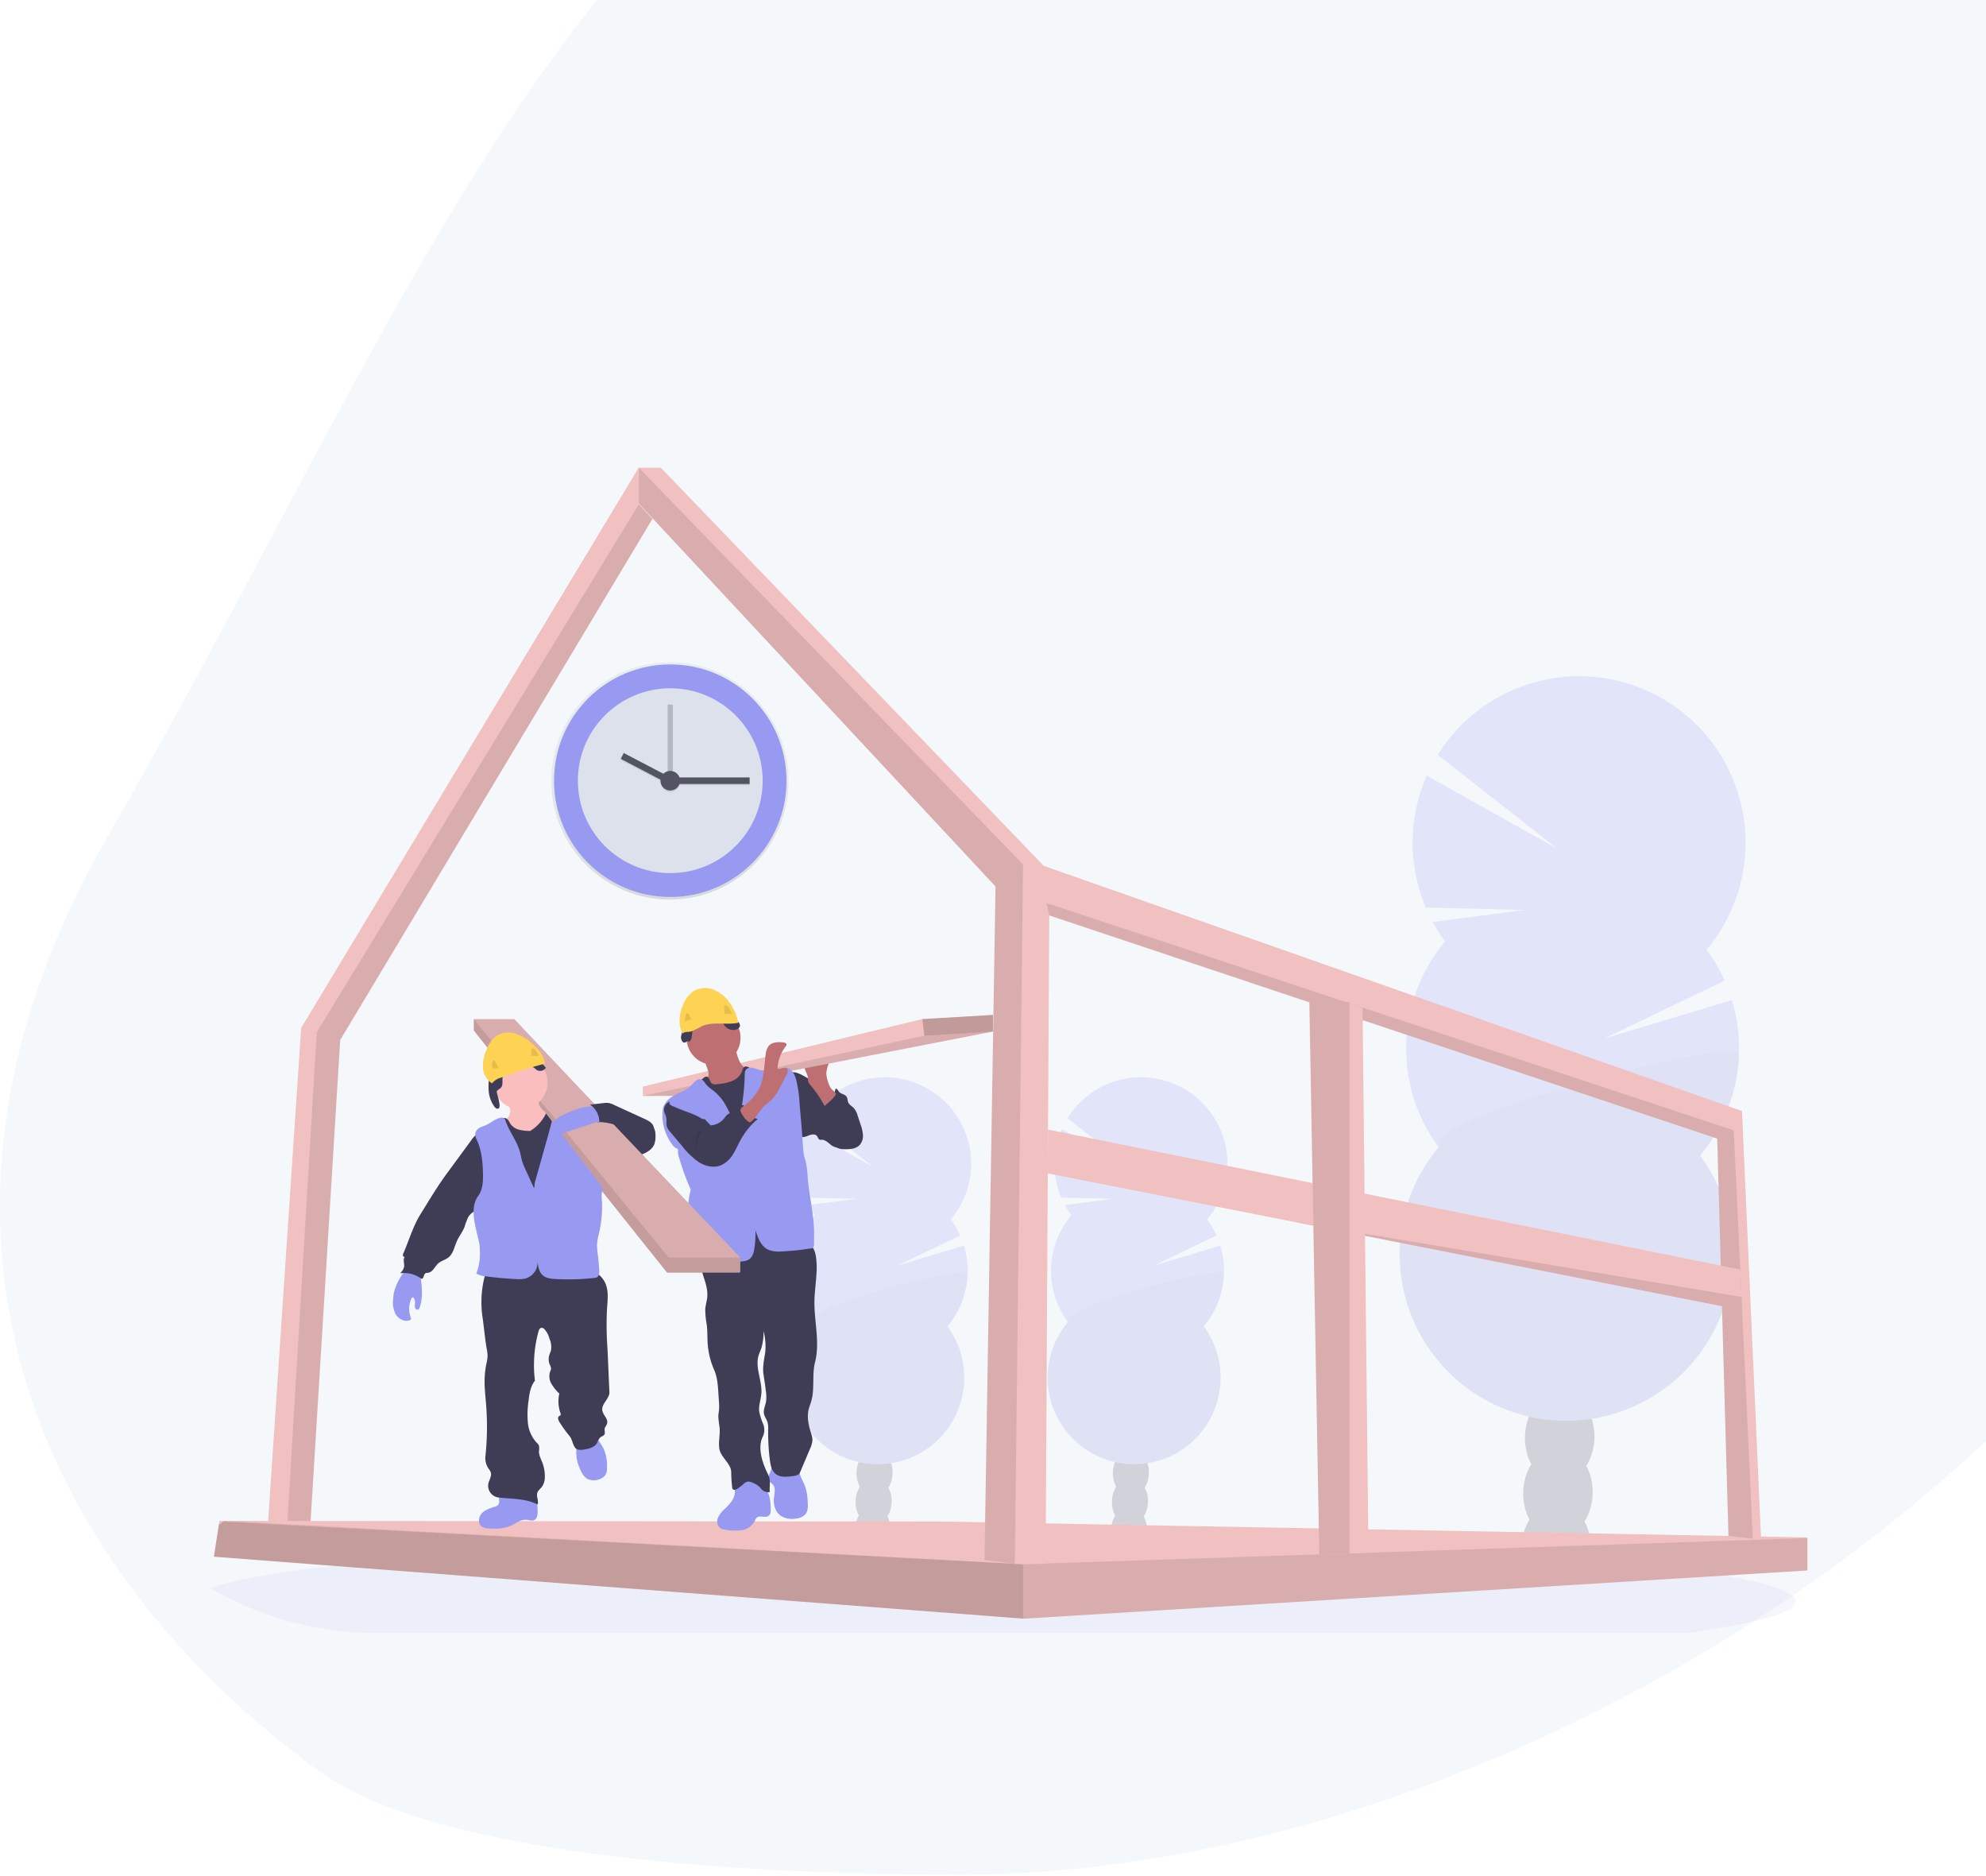 <svg xmlns="http://www.w3.org/2000/svg" xmlns:xlink="http://www.w3.org/1999/xlink" width="753" height="711" viewBox="0 0 753 711">
  <defs>
    <clipPath id="clip-path">
      <rect id="mask" width="753" height="711" transform="translate(623 129.293)" fill="#fff" stroke="#707070" stroke-width="1"/>
    </clipPath>
    <linearGradient id="linear-gradient" x1="0.5" y1="1" x2="0.5" gradientUnits="objectBoundingBox">
      <stop offset="0" stop-color="gray" stop-opacity="0.251"/>
      <stop offset="0.54" stop-color="gray" stop-opacity="0.122"/>
      <stop offset="1" stop-color="gray" stop-opacity="0.102"/>
    </linearGradient>
  </defs>
  <g id="building_and_construction_illustration" data-name="building and construction illustration" transform="translate(-623 -129.293)" clip-path="url(#clip-path)">
    <g id="time_tracking" data-name="time tracking" transform="translate(44)">
      <path id="Oval" d="M367.9,839.934c243.026,0,535.1-214.2,535.1-460.24S728.364,0,485.338,0,174.235,222.5,45.3,445.5c-88.843,153.654-21.615,281.9,79.975,355.369C171.119,834.019,292.338,839.934,367.9,839.934Z" transform="translate(575)" fill="rgba(188,208,229,0.15)"/>
      <g id="undraw_under_construction_46pa" transform="translate(578.976 285.107)">
        <path id="Path_37133" data-name="Path 37133" d="M764.114,385.253a154.311,154.311,0,0,1-4.52,37.235q-1.522,6.157-3.536,12.058a142.392,142.392,0,0,1-5.7,14.27q-1.63,3.529-3.446,6.918a93.064,93.064,0,0,1-7.781,37.4,96.407,96.407,0,0,1-46.787,48.207,98.414,98.414,0,0,1-41.768,9.59H154.033A125.107,125.107,0,0,1,91.109,534.1l-.294-.166q-4.085-2.391-7.966-5.064A124.931,124.931,0,0,1,66.5,515.4a121.655,121.655,0,0,1-17.972-22.268A118.828,118.828,0,0,1,30.25,429.687,149.612,149.612,0,0,1,11.07,355.6c0-34.524,11.227-66.019,29.672-89.86a126.336,126.336,0,0,1,12.6-14.021,117.268,117.268,0,0,1,14.411-11.8,112.131,112.131,0,0,1,12.787-7.672c1.848-.94,3.7-1.828,5.588-2.653,1.656-.735,3.331-1.419,5.025-2.065q3.05-1.157,6.176-2.129t6.17-1.7q4.475-1.093,9.1-1.777c2.557-.377,5.115-.639,7.672-.838,2.033-.153,4.085-.237,6.15-.262h1.119c2.276,0,4.539.09,6.783.243.237-.473.492-.953.729-1.419.9-1.707,1.822-3.408,2.756-5.07a.161.161,0,0,1,0-.045c.16-.294.32-.582.486-.863.754-1.362,1.541-2.711,2.346-4.047.371-.639.735-1.24,1.112-1.841a4.895,4.895,0,0,1,.262-.435q.575-.959,1.17-1.918,2.96-4.731,6.157-9.3l.543-.78c.332-.473.639-.933,1.01-1.407.882-1.234,1.79-2.474,2.7-3.689.639-.87,1.279-1.733,1.969-2.557q2.493-3.2,5.115-6.393t5.447-6.31c.256-.288.511-.569.78-.85l2.73-2.979h0c.134-.141.249-.269.377-.4h0c.326-.352.639-.7.991-1.042,1.464-1.554,2.967-3.075,4.475-4.59A243.708,243.708,0,0,1,199.977,143.8c.339-.269.684-.524,1.023-.78,1.624-1.221,3.273-2.43,4.923-3.619a259.121,259.121,0,0,1,28.393-17.71c.678-.39,1.368-.754,2.065-1.112a271.083,271.083,0,0,1,27.166-12.506c5.057-2,10.229-3.881,15.434-5.6,3.465-1.138,6.943-2.219,10.466-3.235q8.26-2.378,16.636-4.264A296.238,296.238,0,0,1,356.1,88.163q7.672-.39,15.517-.4a297.3,297.3,0,0,1,74.8,9.462,2.7,2.7,0,0,0,2.321,1.208h2.148c.933.256,1.86.511,2.794.78q7.819,2.25,15.415,4.917l1.279.46a275.2,275.2,0,0,1,36.385,15.984,262.566,262.566,0,0,1,30.465,18.822q2.244,1.611,4.424,3.248,2.647-1.694,5.383-3.248a105.889,105.889,0,0,1,22.3-9.507,101.72,101.72,0,0,1,50.022-1.956c21.258,4.507,40.5,15.7,56.045,31.609a130.776,130.776,0,0,1,16.808,21.341c.352.55.7,1.106,1.042,1.669a140.65,140.65,0,0,1,10.7,21.335c.109.275.217.531.313.8a147.727,147.727,0,0,1,6.585,21.322c.077.371.166.735.243,1.106a153.508,153.508,0,0,1,3.146,21.335,4.132,4.132,0,0,0,.051.786q.4,5.569.409,11.252c0,3.388-.115,6.751-.326,10.089,0,.364-.051.742-.083,1.119-.058.965-.141,1.918-.224,2.89a121.342,121.342,0,0,1,13.669,12.9q2.794,3.05,5.409,6.329a134.658,134.658,0,0,1,13.938,21.335A149.723,149.723,0,0,1,764.114,385.253Z" transform="translate(-11.09 -87.76)" fill="#9899f0" opacity="0"/>
        <path id="Path_37134" data-name="Path 37134" d="M736.853,780.112c0,4.367-15.044,8.459-41.3,11.975H199.018a125.11,125.11,0,0,1-62.924-16.821l-.294-.166c7.544-2.749,21.162-5.313,39.7-7.627h0l.831-.1c8.311-1.017,17.6-1.982,27.754-2.9a6.321,6.321,0,0,0,.774-.07h0q12.084-1.074,25.708-2.014c.288,0,.569-.051.857-.064q5.255-.377,10.728-.716h0l1.407-.089c26.565-1.65,56.761-2.967,89.508-3.836h.038q6.879-.192,13.906-.339,7.813-.185,15.817-.326c4.073-.089,8.2-.153,12.333-.217h.1c18.662-.281,37.945-.422,57.662-.422,48.756,0,94.84.889,135.675,2.487h.115c6.278.243,12.442.511,18.451.786l5.115.243q10.172.486,19.82,1.042h0C687.726,765.241,736.853,772.229,736.853,780.112Z" transform="translate(-56.075 -328.902)" fill="#9899f0" opacity="0.1"/>
        <g id="Group_16153" data-name="Group 16153" transform="translate(397.249 252.532)" opacity="0.2">
          <path id="Path_37135" data-name="Path 37135" d="M683.663,746.624a12.131,12.131,0,0,1-.237,2.052q-6.675-1.061-13.426-1.918v-.55a10.792,10.792,0,0,1,1.6-5.422,5.948,5.948,0,0,1,10.824.332,10.786,10.786,0,0,1,1.24,5.5Z" transform="translate(-645.987 -574.613)" fill="#3f3d56"/>
          <ellipse id="Ellipse_616" data-name="Ellipse 616" cx="8.957" cy="6.841" rx="8.957" ry="6.841" transform="translate(24.087 169.609) rotate(-88.19)" fill="#3f3d56"/>
          <ellipse id="Ellipse_617" data-name="Ellipse 617" cx="8.957" cy="6.841" rx="8.957" ry="6.841" transform="translate(24.436 158.663) rotate(-88.19)" fill="#3f3d56"/>
          <ellipse id="Ellipse_618" data-name="Ellipse 618" cx="8.957" cy="6.841" rx="8.957" ry="6.841" transform="translate(24.778 147.717) rotate(-88.19)" fill="#3f3d56"/>
          <ellipse id="Ellipse_619" data-name="Ellipse 619" cx="8.957" cy="6.841" rx="8.957" ry="6.841" transform="translate(25.121 136.771) rotate(-88.19)" fill="#3f3d56"/>
          <path id="Path_37136" data-name="Path 37136" d="M641.41,535.047a31.763,31.763,0,0,1-2.43-3.836l18.068-2.385L637.6,528.36a32.85,32.85,0,0,1,.2-25.983l25.65,14.353-23.5-18.439a32.785,32.785,0,1,1,52.963,38.361,32.481,32.481,0,0,1,3.548,6.093l-23.713,11.38,25.145-7.563a32.824,32.824,0,0,1-6.278,30.631,32.786,32.786,0,1,1-51.505-1.624,32.786,32.786,0,0,1,1.279-40.521Z" transform="translate(-632.44 -482.747)" fill="#9899f0"/>
          <path id="Path_37137" data-name="Path 37137" d="M699.29,598.83a32.6,32.6,0,0,1-7.672,20.037,32.785,32.785,0,1,1-51.505-1.624C635.912,611.534,699.4,595.154,699.29,598.83Z" transform="translate(-632.44 -524.421)" opacity="0.1"/>
        </g>
        <g id="Group_16154" data-name="Group 16154" transform="translate(300.069 252.532)" opacity="0.2">
          <path id="Path_37138" data-name="Path 37138" d="M531.663,746.624a12.138,12.138,0,0,1-.237,2.052q-6.675-1.061-13.426-1.918v-.55a10.793,10.793,0,0,1,1.6-5.422,5.948,5.948,0,0,1,10.824.332,10.785,10.785,0,0,1,1.24,5.5Z" transform="translate(-493.987 -574.613)" fill="#3f3d56"/>
          <ellipse id="Ellipse_620" data-name="Ellipse 620" cx="8.957" cy="6.841" rx="8.957" ry="6.841" transform="translate(24.08 169.611) rotate(-88.19)" fill="#3f3d56"/>
          <ellipse id="Ellipse_621" data-name="Ellipse 621" cx="8.957" cy="6.841" rx="8.957" ry="6.841" transform="translate(24.428 158.665) rotate(-88.19)" fill="#3f3d56"/>
          <ellipse id="Ellipse_622" data-name="Ellipse 622" cx="8.957" cy="6.841" rx="8.957" ry="6.841" transform="translate(24.771 147.719) rotate(-88.19)" fill="#3f3d56"/>
          <ellipse id="Ellipse_623" data-name="Ellipse 623" cx="8.957" cy="6.841" rx="8.957" ry="6.841" transform="translate(25.113 136.774) rotate(-88.19)" fill="#3f3d56"/>
          <path id="Path_37139" data-name="Path 37139" d="M489.41,535.047a31.755,31.755,0,0,1-2.43-3.836l18.068-2.385L485.6,528.36a32.85,32.85,0,0,1,.2-25.983l25.65,14.353-23.5-18.439a32.786,32.786,0,1,1,52.963,38.361,32.478,32.478,0,0,1,3.548,6.093l-23.713,11.38,25.145-7.563a32.824,32.824,0,0,1-6.278,30.631,32.786,32.786,0,1,1-51.505-1.624,32.785,32.785,0,0,1,1.279-40.521Z" transform="translate(-480.44 -482.747)" fill="#9899f0"/>
          <path id="Path_37140" data-name="Path 37140" d="M547.29,598.83a32.607,32.607,0,0,1-7.672,20.037,32.786,32.786,0,1,1-51.505-1.624C483.912,611.534,547.4,595.154,547.29,598.83Z" transform="translate(-480.44 -524.421)" opacity="0.1"/>
        </g>
        <g id="Group_16155" data-name="Group 16155" transform="translate(530.709 100.508)" opacity="0.2">
          <path id="Path_37141" data-name="Path 37141" d="M939.7,752.759a23.83,23.83,0,0,1-.467,3.887q-12.851-2.052-25.887-3.67v-1.055a20.778,20.778,0,0,1,3.082-10.44c2.557-4.009,6.393-6.521,10.632-6.393s7.928,2.883,10.229,7.033a20.8,20.8,0,0,1,2.41,10.639Z" transform="translate(-867.213 -421.729)" fill="#3f3d56"/>
          <ellipse id="Ellipse_624" data-name="Ellipse 624" cx="17.249" cy="13.177" rx="17.249" ry="13.177" transform="translate(46.304 326.391) rotate(-88.19)" fill="#3f3d56"/>
          <ellipse id="Ellipse_625" data-name="Ellipse 625" cx="17.249" cy="13.177" rx="17.249" ry="13.177" transform="translate(46.968 305.318) rotate(-88.19)" fill="#3f3d56"/>
          <ellipse id="Ellipse_626" data-name="Ellipse 626" cx="17.249" cy="13.177" rx="17.249" ry="13.177" transform="translate(47.639 284.245) rotate(-88.19)" fill="#3f3d56"/>
          <ellipse id="Ellipse_627" data-name="Ellipse 627" cx="17.249" cy="13.177" rx="17.249" ry="13.177" transform="translate(47.566 262.261) rotate(-88.282)" fill="#3f3d56"/>
          <path id="Path_37142" data-name="Path 37142" d="M858.406,345.537a63.481,63.481,0,0,1-4.674-7.372l34.78-4.59-37.434-.9a63.231,63.231,0,0,1,.371-50.022l49.389,27.626-45.227-35.5a63.116,63.116,0,1,1,101.956,73.883A63.119,63.119,0,0,1,964.4,360.4l-45.655,21.923,48.4-14.577a63.135,63.135,0,0,1-12.039,58.915,63.116,63.116,0,1,1-99.162-3.126,63.135,63.135,0,0,1,2.455-78Z" transform="translate(-841.186 -244.965)" fill="#9899f0"/>
          <path id="Path_37143" data-name="Path 37143" d="M969.858,468.252a62.872,62.872,0,0,1-14.7,38.578,63.116,63.116,0,1,1-99.162-3.126C847.846,492.7,970.082,461.175,969.858,468.252Z" transform="translate(-841.2 -325.126)" opacity="0.1"/>
        </g>
        <path id="Path_37144" data-name="Path 37144" d="M157.82,444.7l6.707-.019h9.456l11.956-194.22,118.4-197.576-5.147-5.524V33.37L171.144,245.881Z" transform="translate(-56.926 -12.035)" fill="#f1c0c0"/>
        <path id="Path_37145" data-name="Path 37145" d="M169.43,452.57h8.74l11.956-194.22,118.4-197.576-5.147-5.524L181.251,255.39Z" transform="translate(-61.113 -19.926)" opacity="0.1"/>
        <path id="Path_37146" data-name="Path 37146" d="M126.91,671.6,433.7,695.076l.262.019,296.9-18.26.224-.013V664.286l-327.152-6L131,658.02H129l-.217,1.407Z" transform="translate(-45.778 -237.32)" fill="#f1c0c0"/>
        <path id="Path_37147" data-name="Path 37147" d="M126.91,671.6,433.7,695.076l.262.019,296.9-18.26.224-.243V664.548h-.262L433.7,674.47,131,658.02h-.045l-.537.352-1.63,1.055Z" transform="translate(-45.778 -237.32)" opacity="0.1"/>
        <path id="Path_37148" data-name="Path 37148" d="M126.91,671.8,433.7,695.275V674.669l-303.285-16.1-1.63,1.055Z" transform="translate(-45.778 -237.518)" opacity="0.1"/>
        <path id="Path_37149" data-name="Path 37149" d="M378.88,47.18,514.133,192.349,509.952,447.7l11.489,1.387.192.026h11.489l1.375-245.8,253.263,84.6,4.271,150.629,9.245,1.036,3.133.352-7.25-162.464L532.405,184.517,387.236,33.6H378.88Z" transform="translate(-136.653 -12.118)" fill="#f1c0c0"/>
        <path id="Path_37150" data-name="Path 37150" d="M620.65,291.7l1.042,4.7L874.955,381l4.271,150.629,9.245,1.036-7.25-154.8Z" transform="translate(-223.849 -105.204)" opacity="0.1"/>
        <path id="Path_37151" data-name="Path 37151" d="M378.88,47.18,514.133,192.349,509.952,447.7l11.489,1.387,3.133-265.1L378.88,33.6Z" transform="translate(-136.653 -12.118)" opacity="0.1"/>
        <path id="Path_37152" data-name="Path 37152" d="M621.42,442.635l92.89,18.292.032.006,162.693,32.05L884.484,490l-.026-.524-.486-10.389L621.516,426.05Z" transform="translate(-224.127 -153.658)" fill="#f1c0c0"/>
        <path id="Path_37153" data-name="Path 37153" d="M766.76,480.61l162.694,32.05,7.448-2.986-.026-.524Z" transform="translate(-276.545 -173.335)" opacity="0.1"/>
        <path id="Path_37154" data-name="Path 37154" d="M776.49,350.56,779,488.875l1.3,70.961,11.438-.384,7.2-.243L796.7,352.561l-4.961-1.65-1.087-.352Z" transform="translate(-280.054 -126.432)" fill="#f1c0c0"/>
        <path id="Path_37155" data-name="Path 37155" d="M776.65,350.51v.032l2.41,138.316,1.3,70.961,11.438-.384V350.51Z" transform="translate(-280.111 -126.414)" opacity="0.1"/>
        <path id="Path_37156" data-name="Path 37156" d="M496.714,488.6a14.574,14.574,0,0,1,1.918,1.247,12.691,12.691,0,0,1,1.918,2.1c2.743,3.548,5.275,7.672,5.006,12.147a4.942,4.942,0,0,1-1.426,3.516c-1.132.965-2.755,1.01-4.239,1.01a9.024,9.024,0,0,1-4.7-.831c-1.394-.831-2.557-2.449-4.207-2.41a2.155,2.155,0,0,1-.7,0c-.569-.185-.684-.933-1.055-1.407-.639-.85-1.988-.639-2.992-.269s-2.116.927-3.107.5a3.229,3.229,0,0,1-1.349-1.349c-2.372-3.836-2.877-8.446-3.325-12.9-.275-2.711-2.372-11.956,3.414-9.852,2.557.921,4.949,2.762,7.276,4.111Z" transform="translate(-179.441 -229.151)" fill="#3f3d56"/>
        <path id="Path_37157" data-name="Path 37157" d="M497.746,493.036a2.851,2.851,0,0,0,3.51-.141,5.288,5.288,0,0,0,1.707-3.312c.639-.2.965.639,1.375,1.151.716.87,2.174.857,2.826,1.784.454.639.352,1.528.671,2.25.416.933,1.445,1.419,2.148,2.174a7.4,7.4,0,0,1,1.407,2.807l1.049,3.146a15.551,15.551,0,0,1,.959,4.073,5.274,5.274,0,0,1-1.215,3.894c-1.407,1.515-3.715,1.675-5.754,1.63a7.4,7.4,0,0,1-2.02-.237,5.734,5.734,0,0,1-3.446-4.22,53.265,53.265,0,0,1-.71-5.639,22.1,22.1,0,0,0-1.6-5.358c-.563-1.33-2.11-3.312-2.084-4.725C497.03,492.313,497.363,492.735,497.746,493.036Z" transform="translate(-186.189 -232.67)" fill="#3f3d56"/>
        <path id="Path_37158" data-name="Path 37158" d="M497.08,480.221a10.554,10.554,0,0,1-.518-2.807,12.219,12.219,0,0,1,1.758-5.434l-7.308.991a3.236,3.236,0,0,0-2.366,1.036,2.558,2.558,0,0,0,0,2.359,12.057,12.057,0,0,1,.87,2.282,11.4,11.4,0,0,0,.237,2.052,4.346,4.346,0,0,0,.94,1.323,44.328,44.328,0,0,1,5.217,7.749c-.045-.077,4.405-3.523,4.226-4.648-.1-.639-1.387-1.407-1.8-2.02A10.289,10.289,0,0,1,497.08,480.221Z" transform="translate(-183.228 -226.332)" fill="#be6f72"/>
        <path id="Path_37159" data-name="Path 37159" d="M514.034,358.04v6.3L406.2,385.372,400.6,388.76H381.3v-3.548l105.952-25.6Z" transform="translate(-137.526 -129.13)" fill="#f1c0c0"/>
        <path id="Path_37160" data-name="Path 37160" d="M514.034,367.89,406.2,388.924l-5.594,3.389H381.3l106.738-22.844Z" transform="translate(-137.526 -132.682)" opacity="0.1"/>
        <path id="Path_37161" data-name="Path 37161" d="M454.449,723.707a8.356,8.356,0,0,0-10.166-2.161,2.679,2.679,0,0,0-.933.729c-.639.9-.23,2.129-.173,3.235.147,2.7-2,4.891-3.932,6.777a9.3,9.3,0,0,0-2.557,3.465,3.247,3.247,0,0,0,1.132,3.836,4.712,4.712,0,0,0,1.752.486,18.906,18.906,0,0,0,6.2.173,6.719,6.719,0,0,0,4.923-3.427,3.612,3.612,0,0,1,.825-1.362c1.125-.889,2.851.153,4.13-.479,1.055-.524,1.1-1.349,1.112-2.436C456.8,729.538,456.354,726.137,454.449,723.707Z" transform="translate(-164.52 -316.024)" fill="#9899f0"/>
        <path id="Path_37162" data-name="Path 37162" d="M480.772,720.932a21.051,21.051,0,0,1,1,6.54,6.311,6.311,0,0,1-.595,3.727,5.093,5.093,0,0,1-3.331,1.918c-2.666.55-5.754.032-7.474-2.084a7.886,7.886,0,0,1-1.349-5.933c.2-1.72.639-3.734-.595-4.955-.32-.326-.735-.556-1.029-.908a3.046,3.046,0,0,1-.192-2.916,12.665,12.665,0,0,0,1-2.883c.051-.473,8.657.332,9.45.722,1.08.531.914,1.419,1.24,2.494C479.353,718.15,480.222,719.5,480.772,720.932Z" transform="translate(-175.5 -313.363)" fill="#9899f0"/>
        <path id="Path_37163" data-name="Path 37163" d="M467.641,580.465c1.688,1.093,2.34,3.241,2.6,5.236.722,5.466-.543,10.99-.639,16.508-.09,7.73,2.148,15.6.237,23.087-1.144,4.475-.173,9.59-1.247,14.11-.32,1.343-.908,2.608-1.215,3.951-.639,2.909.032,5.952.933,8.8a9.085,9.085,0,0,1,.543,2.385,8.58,8.58,0,0,1-.933,3.606l-3.836,9.072c-.428,1.017-2.116,1.183-3.2,1.317-2.033.243-4.3.416-5.92-.844s-2.008-3.369-2.257-5.339a81.837,81.837,0,0,1-.639-11.4,9.394,9.394,0,0,0-.262-2.96c-.352-1.093-1.125-2.039-1.336-3.2-.269-1.5.492-2.967.774-4.475a13.483,13.483,0,0,0-.064-4.149c-.249-2.046-.537-4.092-.863-6.125-.46-2.845.2-5.652.639-8.5a23.447,23.447,0,0,0-.639-8.069,22.244,22.244,0,0,1-.8,6.393c-.339,1.017-.825,1.988-1.119,3.024-1.311,4.648,1.483,9.526,1.087,14.34-.185,2.251-1.068,4.475-.818,6.694a22.581,22.581,0,0,0,1.445,4.661,6.042,6.042,0,0,1,0,4.763c-2.078,3.926-.524,9.264,1.336,13.292a17.946,17.946,0,0,1,.985,2.212c.55,1.816.089,3.766.237,5.658a3.568,3.568,0,0,1-3-.9c-.281-.294-.511-.639-.786-.946A7.808,7.808,0,0,0,446.217,671a3.511,3.511,0,0,0-1.918-.441,3.837,3.837,0,0,0-1.822,1.132,17.859,17.859,0,0,1-2.008,1.528,2.378,2.378,0,0,1-1.023.454.9.9,0,0,1-.94-.48,1.135,1.135,0,0,1-.07-.332,50.6,50.6,0,0,1-.377-5.818c0-3.344-4-5.645-4.507-8.951-.4-2.666.345-5.383.1-8.069a39.231,39.231,0,0,1-.48-4.117c0-.9.2-1.771.275-2.66a19.9,19.9,0,0,0-.045-2.96l-.2-3.088c-.192-3.05-.4-6.163-1.6-8.951a30.414,30.414,0,0,1-2.493-10.281c-.128-2.238-.045-4.475-.3-6.719a33.087,33.087,0,0,1-.595-6.074c.121-1.573.639-3.094.761-4.667.249-3.024-.9-5.965-1.8-8.861s-1.566-6.106-.384-8.9a2.922,2.922,0,0,1,.818-1.189,3.567,3.567,0,0,1,1.509-.562,117.069,117.069,0,0,1,33.387-2.129,11.088,11.088,0,0,1,5.147,1.6Z" transform="translate(-160.789 -264.745)" fill="#3f3d56"/>
        <circle id="Ellipse_628" data-name="Ellipse 628" cx="10.242" cy="10.242" r="10.242" transform="translate(260.314 227.331)" fill="#be6f72"/>
        <path id="Path_37164" data-name="Path 37164" d="M428.951,473.7a3.657,3.657,0,0,1,0,1.784,4.04,4.04,0,0,1-.671,1.125,28.893,28.893,0,0,1-3.28,3.568,5.939,5.939,0,0,0,3.062,3.024,17.78,17.78,0,0,0,4.226,1.208,4.43,4.43,0,0,0,4.143-.716l5.69-3.408a11.361,11.361,0,0,0,2.366-1.707,5.824,5.824,0,0,0,1.65-4,1.1,1.1,0,0,0-.2-.754,1.342,1.342,0,0,0-.78-.326,6.934,6.934,0,0,1-4.475-3.906,20.69,20.69,0,0,1-1.554-5.927l-6.067,3.2c-.9.479-1.8.959-2.73,1.375-.595.268-1.8.492-2.219,1.036C427.3,470.271,428.74,472.489,428.951,473.7Z" transform="translate(-160.377 -223.331)" fill="#be6f72"/>
        <path id="Path_37165" data-name="Path 37165" d="M423.86,482.9a6.745,6.745,0,0,0-1.963,2.653,6.913,6.913,0,0,0,.358,3.894,116.161,116.161,0,0,1,3.836,16.489c.537,3.836.735,7.73,1,11.61.537,7.915,1.317,20.536,2.359,28.4,3.836.173,7.576-.946,11.38-1.355,7.109-.754,14.43.972,21.392-.639-1.688-6.668-3.376-18.055-5.064-24.717a47.166,47.166,0,0,1-1.547-8.024c-.147-1.95-.057-3.906-.032-5.869.058-3.836-.153-7.672-.364-11.508a73.008,73.008,0,0,0-1.547-13.33,2.481,2.481,0,0,0-.742-1.464,3,3,0,0,0-2.231-.2,9.705,9.705,0,0,1-6.636-1.573c-.844-.575-1.976-1.279-2.762-.639a2.749,2.749,0,0,0-.639,1.362,6.809,6.809,0,0,1-4,3.945,20.031,20.031,0,0,1-5.665,1.164,2.781,2.781,0,0,1-1.758-.2c-.908-.556-.972-2.557-2.116-2.692C426.11,480.092,424.537,482.253,423.86,482.9Z" transform="translate(-159.198 -227.916)" fill="#3f3d56"/>
        <path id="Path_37166" data-name="Path 37166" d="M432.586,498.751c-2.359-2.257-3.395-5.53-5.115-8.311a18.5,18.5,0,0,0-4.418-4.859,13.172,13.172,0,0,1-2.4-2.039c-.607-.748-1.068-1.745-1.988-2.033a2.4,2.4,0,0,0-2.155.595,21.205,21.205,0,0,0-1.6,1.7c-2.711,2.807-7.474,3.2-9.622,6.445a5.281,5.281,0,0,0-1.145,2.4,18.58,18.58,0,0,0,3.414,13.362,4.539,4.539,0,0,0,2.366,1.918,7.4,7.4,0,0,0,.46,3.516,94.036,94.036,0,0,0,4.354,11.86,28.7,28.7,0,0,0-.857,4.6c-.448,3.906-.032,7.87-.454,11.783-.345,3.2-1.279,6.31-1.311,9.513,0,.512.045,1.119.486,1.381a1.47,1.47,0,0,0,.761.16l7.864.237a63.829,63.829,0,0,0,13.669-.575,5.691,5.691,0,0,0,1.72-.543c1.522-.85,2.027-2.768,2.27-4.475a39,39,0,0,0,.377-6.688c.953,3.011,2.084,6.125,4.961,7.429a11.133,11.133,0,0,0,4.929.595,92.829,92.829,0,0,0,10.735-1.106,1.413,1.413,0,0,0,1.566-1.643l.038-3.491c.077-7.09-1.681-13.867-2.366-20.926a45.5,45.5,0,0,0-.742-6.656c-.224-.914-.55-1.809-.748-2.73a19.516,19.516,0,0,1-.32-2.73l-.5-7.033c-.237-3.254-.575-6.393-.825-9.641a46.664,46.664,0,0,0-1.368-9.373c-.556-1.918-1.713-4.092-3.715-4.328a7.657,7.657,0,0,0-3.12.671,12.608,12.608,0,0,1-7.672-.032,10.81,10.81,0,0,0-2.391-.639,2.346,2.346,0,0,0-2.187.908,3.28,3.28,0,0,0-.339,1.611A85.274,85.274,0,0,1,432.586,498.751Z" transform="translate(-152.797 -228.155)" fill="#9899f0"/>
        <path id="Path_37167" data-name="Path 37167" d="M422.62,506c-2.947-3.107-5.971-6.272-9.769-8.247A7.8,7.8,0,0,0,408,496.677a3.633,3.633,0,0,0-3.12,3.414c.051,1.042.684,1.963.882,2.986.23,1.151-.1,2.378.256,3.491a5.907,5.907,0,0,0,1.279,1.963l4.527,5.364a29.138,29.138,0,0,0,6.3,6.055c2.468,1.547,5.665,2.27,8.375,1.17a10.294,10.294,0,0,0,4.59-4.213c1.125-1.79,1.918-3.746,2.973-5.594a27.778,27.778,0,0,1,6.393-7.755c-1.33-.345-3-.831-3.836-1.918a6.335,6.335,0,0,1-.607-1.1l-1.036-2.238a2.557,2.557,0,0,0-1.918.722,16.089,16.089,0,0,1-1.426,1.451c-.9.678-2.123.863-2.941,1.637a7.794,7.794,0,0,0-.857,1.074A7.173,7.173,0,0,1,422.62,506Z" transform="translate(-153.119 -235.211)" fill="#3f3d56"/>
        <path id="Path_37168" data-name="Path 37168" d="M457.061,480.137c2.219-4.047,2.116-8.9,2.749-13.471a6.151,6.151,0,0,1,1.221-3.344c1.279-1.445,3.536-1.464,5.466-1.279.569.064,1.279.332,1.247.9a1.151,1.151,0,0,1-.288.543,15.21,15.21,0,0,0-3.158,8.388c1,.7,2.557-.735,3.523,0,.639.537.345,1.6-.038,2.366q-1.336,2.666-2.756,5.294a17,17,0,0,1-2.922,4.213c-.812.78-1.765,1.394-2.589,2.161-1.918,1.8-3.075,4.335-5.057,6.086a1.036,1.036,0,0,1-.639.326,1.074,1.074,0,0,1-.671-.3,9.693,9.693,0,0,1-2.417-2.922c-.754-1.394-.639-1.8.55-2.788A21.131,21.131,0,0,0,457.061,480.137Z" transform="translate(-169.486 -222.719)" fill="#be6f72"/>
        <path id="Path_37169" data-name="Path 37169" d="M420.066,502.177c.384.237.857.505,1.279.307a1.33,1.33,0,0,0,.428-.416,15.048,15.048,0,0,0,1.816-3.158,1.216,1.216,0,0,0,.134-.511c0-.409-.364-.71-.7-.946a26.056,26.056,0,0,0-5.812-2.762,11.992,11.992,0,0,0-5.243-1.036,5,5,0,0,0-3.5,1.777c-1.279,1.643.863,2.142,2.206,2.736C413.782,499.581,417.145,500.4,420.066,502.177Z" transform="translate(-154.273 -234.139)" fill="#9899f0"/>
        <path id="Path_37170" data-name="Path 37170" d="M423.674,520.728a.939.939,0,0,0,.269.805c.185-.908-.058-1.867.134-2.781.281-1.375,1.618-2.41,1.733-3.791C423.361,514.481,423.693,519.245,423.674,520.728Z" transform="translate(-159.895 -241.821)" opacity="0.1"/>
        <path id="Path_37171" data-name="Path 37171" d="M573.8,358.04v6.3l-26,1.579-.786-6.3Z" transform="translate(-197.294 -129.13)" opacity="0.2"/>
        <path id="Path_37172" data-name="Path 37172" d="M418.1,453.2c1.624-1.323.684-4.1,1.784-5.876a5.708,5.708,0,0,1,2.781-1.918,12.652,12.652,0,0,1,4.06-1.125,4.712,4.712,0,0,1,3.836,1.413c.416.473.7,1.049,1.087,1.541a4.156,4.156,0,0,0,4.028,1.394c.85-.192,1.733-.838,1.675-1.707a2.41,2.41,0,0,0-.767-1.368l-1.828-2.027c-2.078-2.3-4.386-4.744-7.436-5.319a12.755,12.755,0,0,0-6.342.85c-.825.275-1.752.684-1.982,1.522-.153.575.077,1.2-.058,1.784-.262,1.157-1.745,1.547-2.436,2.519s-.48,2.123-.678,3.2a27.953,27.953,0,0,0-.844,3.235c-.045.671.294,1.918,1.048,2.161S417.631,452.4,418.1,453.2Z" transform="translate(-156.761 -214.102)" fill="#3f3d56"/>
        <path id="Path_37173" data-name="Path 37173" d="M436.421,443.037a19.181,19.181,0,0,0-3.4-7.774,13.625,13.625,0,0,0-6.055-4.808,8.67,8.67,0,0,0-7.538.595,10.945,10.945,0,0,0-3.766,4.75c-1.656,3.568-2.27,7.928-.345,11.355.767-.933,2.084-.512,3.248-.85a33.869,33.869,0,0,0,4.079-1.995C426.831,442.461,431.946,443.958,436.421,443.037Z" transform="translate(-156.454 -211.141)" fill="#fed253"/>
        <path id="Path_37174" data-name="Path 37174" d="M417.419,448.209c-.147-1.151-.243-2.487.575-3.305a.416.416,0,0,1,.339-.153.441.441,0,0,1,.262.23,14.311,14.311,0,0,1,1.2,2.353,2.442,2.442,0,0,0-2.557.991" transform="translate(-157.578 -216.511)" opacity="0.1"/>
        <path id="Path_37175" data-name="Path 37175" d="M440.721,443.287,440.49,441a1.042,1.042,0,0,1,.045-.563.722.722,0,0,1,.933-.256,1.918,1.918,0,0,1,.748.748,13.429,13.429,0,0,1,1.317,2.6,7.736,7.736,0,0,0-3.114.038" transform="translate(-165.938 -214.837)" opacity="0.1"/>
        <path id="Path_37176" data-name="Path 37176" d="M423.195,502.21v5.217l-4.405.294H395.62V502.21Z" transform="translate(-142.69 -181.126)" opacity="0.1"/>
        <path id="Path_37177" data-name="Path 37177" d="M381.871,451.109v5.511H354.3L281.04,364.855V360.52H296.4Z" transform="translate(-101.366 -130.024)" fill="#f1c0c0"/>
        <path id="Path_37178" data-name="Path 37178" d="M381.871,451.109v5.511H354.3L281.04,364.855V360.52H296.4Z" transform="translate(-101.366 -130.024)" opacity="0.1"/>
        <path id="Path_37179" data-name="Path 37179" d="M381.871,451.109v5.511H354.3L281.04,364.855V360.52l73.652,90.589Z" transform="translate(-101.366 -130.024)" opacity="0.1"/>
        <path id="Path_37180" data-name="Path 37180" d="M302.841,731.389a1.918,1.918,0,0,1-1.675,2.257c-1.777.6-3.663,1.2-4.923,2.557s-1.509,3.887,0,4.993a4.853,4.853,0,0,0,2.557.7c2.9.2,5.914.16,8.542-1.068,1.88-.869,3.651-2.353,5.716-2.219,1.068.064,2.206.563,3.158.077s1.221-1.841,1.228-2.973a22.013,22.013,0,0,0-1.055-6.963c-.1-.307-4.162-.543-4.648-.639l-4.929-.639c-.933-.121-2.947-.825-3.683-.045S302.841,730.462,302.841,731.389Z" transform="translate(-113.565 -318.329)" fill="#9899f0"/>
        <path id="Path_37181" data-name="Path 37181" d="M353.064,703.514a15.442,15.442,0,0,0,1.01,3.35c.684,1.739,1.56,3.587,3.235,4.431a5.775,5.775,0,0,0,4.936-.237,4.066,4.066,0,0,0,1.643-1.247,4.949,4.949,0,0,0,.639-2.871,15.682,15.682,0,0,0-1.279-7.231c-.972-1.918-2.666-3.568-2.692-5.69l-5.824,1.125a1.663,1.663,0,0,0-.857.339,1.477,1.477,0,0,0-.371.7A19.033,19.033,0,0,0,353.064,703.514Z" transform="translate(-134.371 -306.412)" fill="#9899f0"/>
        <path id="Path_37182" data-name="Path 37182" d="M244.308,607.914a9.517,9.517,0,0,0,.933,6.042c1.074,1.777,3.337,2.954,5.294,2.244a.774.774,0,0,0,.48-.364.9.9,0,0,0-.083-.639,9.436,9.436,0,0,1,.2-7.109c.128-.294.4-.639.7-.524a.64.64,0,0,1,.288.294,3.343,3.343,0,0,1,.448,1.765,6.563,6.563,0,0,0-.051,1.694c.121.55.71,1.068,1.221.831a1.279,1.279,0,0,0,.582-.825c1.426-4.124.78-8.631.128-12.947a.678.678,0,0,0-.761-.71c-3.018-.3-4.667-1.023-6.393,1.784C245.811,601.814,244.308,605.069,244.308,607.914Z" transform="translate(-95.17 -271.549)" fill="#9899f0"/>
        <path id="Path_37183" data-name="Path 37183" d="M298.5,596.424a39.206,39.206,0,0,0-1.317,18.426l.671,5.537c.23,1.867.454,3.727.78,5.575a14.8,14.8,0,0,1,.339,2.9,15.512,15.512,0,0,1-.454,2.845,33.246,33.246,0,0,0-.671,5.946c-.07,3.2.326,6.393.575,9.59a106.8,106.8,0,0,1-.224,19.129,7.174,7.174,0,0,0,1.049,4.929,6.34,6.34,0,0,1,.927,1.522c.48,1.464-.639,2.928-.927,4.431a4.476,4.476,0,0,0,3.721,5.115c5.115.607,10.37.332,14.98,2.672.486-1.419-.575-3.03-.09-4.475.307-.9,1.151-1.477,1.726-2.231a6.5,6.5,0,0,0,1.1-3.9,14.251,14.251,0,0,0-.946-5.287c-.543-1.407-1.323-2.794-1.279-4.3a5.436,5.436,0,0,0-.038-2.206,3.447,3.447,0,0,0-.825-1.029,13,13,0,0,1-3.344-7.576,34.9,34.9,0,0,1,.269-8.4c.313-2.647.735-5.441,2.417-7.506a48.163,48.163,0,0,1,1.349-18.7c.166-.563.428-1.215,1-1.349a1.432,1.432,0,0,1,1.228.486,8.382,8.382,0,0,1,1.918,3.606,7.862,7.862,0,0,1,.6,4.367c-.153.639-.46,1.2-.639,1.816a5.384,5.384,0,0,0,.192,3.753,3.605,3.605,0,0,1,.46,1.413,3.913,3.913,0,0,1-.384,1.228,5.652,5.652,0,0,0,.531,4.571,16.55,16.55,0,0,0,2.986,3.663,13.426,13.426,0,0,0,.416,7.391.933.933,0,0,1,.083.71c-.115.243-.409.332-.639.505-.639.524-.243,1.515.185,2.2a50.425,50.425,0,0,0,3.881,5.383c1.279,1.528,1.164,4.475,3.069,5.025a5.754,5.754,0,0,0,2.429,0c1.88-.288,3.977-.831,4.9-2.493a6.71,6.71,0,0,1,1.119-2.027c.588-.511,1.349-.6,1.675-1.215s-.038-1.419.07-2.129.729-1.279.927-2.027c.473-1.726-1.541-3.146-1.816-4.91-.4-2.557,2.826-4.475,2.692-7.033-.281-5.556-.46-11.137-.748-16.693a120.379,120.379,0,0,1-.153-14.954c.224-3.1.639-6.349-.5-9.232-1.637-4.066-6.15-6.349-10.517-6.783s-8.721.6-13.049,1.279A82.472,82.472,0,0,1,298.5,596.424Z" transform="translate(-114.086 -270.551)" fill="#3f3d56"/>
        <circle id="Ellipse_629" data-name="Ellipse 629" cx="10.242" cy="10.242" r="10.242" transform="translate(187.154 244.28)" fill="#fbbebe"/>
        <path id="Path_37184" data-name="Path 37184" d="M310.926,501.235a4.367,4.367,0,0,1-4.175,2.641c-.371,1.534.518,3.082,1.534,4.29a18.209,18.209,0,0,0,17.428,5.978,8.6,8.6,0,0,0,3.433-1.432,7.614,7.614,0,0,0,2.621-4.539,22.565,22.565,0,0,0,.249-5.339,1.381,1.381,0,0,0-.281-.985,1.406,1.406,0,0,0-.9-.294c-2.161-.192-4.418-.275-6.317-1.336s-3.248-3.459-2.334-5.428c-.147.307-3.881.454-4.373.518-1.541.217-3.082.46-4.616.742a8.393,8.393,0,0,0-2.167.409c-.927.479-.582.243-.364,1.112C311,498.9,311.476,499.854,310.926,501.235Z" transform="translate(-117.699 -234.558)" fill="#fbbebe"/>
        <path id="Path_37185" data-name="Path 37185" d="M297.7,510.4a16.962,16.962,0,0,1-4.1-.454,5.754,5.754,0,0,1-3.363-2.244c-.473-.716-.78-1.617-1.534-2.02-1.234-.639-2.641.441-3.625,1.432A13.17,13.17,0,0,1,282,509.6c-1.368.722-2.967.978-4.258,1.828a10.7,10.7,0,0,0-2.557,2.762l-9.059,12.339c-3.638,4.961-6.8,10.287-10.044,15.523-2.807,4.533-4.277,9.75-6.393,14.641a1.636,1.636,0,0,0-.2.985c.077.332.48.6.761.409-.953.946-.115,2.557-.339,3.887a4.77,4.77,0,0,1-1.522,2.385,12.019,12.019,0,0,1,4.22.2,12.934,12.934,0,0,1,3.99,1.918c.774-.122.7-1.5,1.279-2.008.345-.3.857-.262,1.311-.352,1.707-.332,2.385-2.385,3.7-3.542,1.093-.965,2.641-1.279,3.8-2.186,1.88-1.477,2.282-4.1,3.267-6.285.838-1.848,2.155-3.459,2.89-5.351a23.06,23.06,0,0,1,1.394-3.689c1.093-1.828,3.152-2.8,5.115-3.676a8.472,8.472,0,0,1,3.894-1.042c-.07,2.973-.448,5.9.2,8.8.224,1.023.537,2.02.806,3.037a57.185,57.185,0,0,1,1.566,14.065,42.792,42.792,0,0,1,8.951-1.074c2.372-.07,4.738.237,7.11.192,2.813-.051,5.594-.595,8.407-.786a15.706,15.706,0,0,1,8.241,1.279,78.292,78.292,0,0,1,.339-12.148l.678-6.355a39.053,39.053,0,0,1,.85-5.486c.371-1.458.908-2.864,1.317-4.315,1.439-5.115,1.176-10.575.9-15.9a20.041,20.041,0,0,0-2.436-7.864,21.282,21.282,0,0,0-1.534-2.609,15.108,15.108,0,0,0-13.209-6.2,2.672,2.672,0,0,0-.946.2,3.152,3.152,0,0,0-1.208,1.439A15.664,15.664,0,0,1,297.7,510.4Z" transform="translate(-96.681 -237.501)" fill="#3f3d56"/>
        <path id="Path_37186" data-name="Path 37186" d="M303.991,482.283c.288-.639,1.061-.876,1.534-1.387.908-.972.5-2.525.639-3.836a5.51,5.51,0,0,1,3.644-4.207,11.777,11.777,0,0,1,5.754-.364,5.569,5.569,0,0,1,2.6.863c.332.243.639.556.953.78a2.557,2.557,0,0,0,3.478-.812c-2.263-2.724-4.77-5.6-8.209-6.438a16.837,16.837,0,0,0-3.587-.339,11.649,11.649,0,0,0-4.706.55,7.844,7.844,0,0,0-4.13,4.77,23.19,23.19,0,0,0-1,6.393,24.083,24.083,0,0,0,0,4.348,12.02,12.02,0,0,0,2.135,5.479,1.656,1.656,0,0,0,.639.595C306.645,489.955,303.755,482.814,303.991,482.283Z" transform="translate(-115.603 -224.366)" fill="#3f3d56"/>
        <path id="Path_37187" data-name="Path 37187" d="M321.056,468.035c-.352-3.011-2.5-5.5-4.782-7.5a17.632,17.632,0,0,0-6.425-3.868,8.586,8.586,0,0,0-7.25.882,11.14,11.14,0,0,0-3.529,4.853,15.274,15.274,0,0,0-1.541,7.033,7.582,7.582,0,0,0,3.433,6.087,6.457,6.457,0,0,1,3.325-2.142A162.76,162.76,0,0,1,321.056,468.035Z" transform="translate(-114.402 -220.661)" fill="#fed253"/>
        <path id="Path_37188" data-name="Path 37188" d="M303.608,472.72c.2,0,.339.211.441.384a16.2,16.2,0,0,1,1.336,2.557c-.748.16-2.033.339-2.4-.32C302.783,475.009,303.02,472.688,303.608,472.72Z" transform="translate(-116.345 -226.598)" opacity="0.1"/>
        <path id="Path_37189" data-name="Path 37189" d="M326.6,468.679c-.153.147-.332-.153-.332-.371v-2.481a.365.365,0,0,1,.045-.2.3.3,0,0,1,.211-.1c.518-.058.946.384,1.279.806a13.5,13.5,0,0,1,1.311,2.18l-2.7-.083" transform="translate(-124.769 -224.003)" opacity="0.1"/>
        <path id="Path_37190" data-name="Path 37190" d="M368.026,525.439a16.732,16.732,0,0,1,1.88-1.541c1.771-1.183,3.913-1.65,5.9-2.4s4.009-1.976,4.782-3.957a9.4,9.4,0,0,0,.371-3.836,3.835,3.835,0,0,0-.281-1.579,3.139,3.139,0,0,0-1.01-1.1c-2.7-1.995-6.317-2.155-9.667-1.95a60.594,60.594,0,0,0-21.36,5.332,1.855,1.855,0,0,0-.9.639,1.828,1.828,0,0,0-.173.889,14.7,14.7,0,0,0,.723,5.569c.882,2.276,2.7,4.111,3.459,6.432.345,1.042.46,2.148.761,3.2a4.476,4.476,0,0,0,1.8,2.672c2.525,1.509,4.91-.518,6.662-2.091Z" transform="translate(-132.442 -239.685)" fill="#3f3d56"/>
        <path id="Path_37191" data-name="Path 37191" d="M314.926,531.343l-3.241-7.071a24.748,24.748,0,0,1-1.228-3.024c-.371-1.234-.55-2.513-.9-3.753-1.138-4.13-4.009-7.57-5.409-11.617a2.206,2.206,0,0,0-.524-.978,1.707,1.707,0,0,0-1.426-.256c-1.956.339-3.484,1.828-5.275,2.672-.831.384-1.726.639-2.557,1.081a3.2,3.2,0,0,0-1.713,2.039,4.986,4.986,0,0,0,.7,2.871c1.739,3.926,2.135,8.311,2.212,12.608.058,2.89-.09,5.991-1.8,8.311-3.28,4.475-1.183,11.048.045,16.463.147.639.32,1.33.422,2.008a18.454,18.454,0,0,1,.147,2.557,20.015,20.015,0,0,1-1.362,8.433,9.435,9.435,0,0,0,3.836,1.087q5.569.71,11.182,1a12.189,12.189,0,0,0,3.51-.179,6.394,6.394,0,0,0,4.725-6.266c.2,1.771.582,3.7,1.867,4.923s3.158,1.413,4.9,1.509a91.16,91.16,0,0,0,14.769-.416,2.558,2.558,0,0,0,.908-.211c.946-.473,1-1.777.921-2.826-.141-1.963-.288-3.926-.524-5.876a24.035,24.035,0,0,1-.307-3.759,21.625,21.625,0,0,1,.639-3.836,43.5,43.5,0,0,0,1.247-12.148,20.5,20.5,0,0,1-.122-3c.166-2.257,1.355-4.405,1.132-6.649-.639-6.6-1.157-13.369-3-19.736a5.115,5.115,0,0,0-1.745-3.011c-1.279-.857-3.075-.409-4.539-.953a11.347,11.347,0,0,1-1.95-1.157,8.953,8.953,0,0,0-4.405-1.355,3.74,3.74,0,0,0-3.2,1.164,4.643,4.643,0,0,0-.639,1.746c-.927,3.9-2.014,7.755-3.1,11.61l-1.042,3.7-2.794,9.923C315.022,530.02,315.207,530.346,314.926,531.343Z" transform="translate(-112.415 -236.734)" fill="#9899f0"/>
        <path id="Path_37192" data-name="Path 37192" d="M335.445,400.25l61.844,64.989v5.511H369.714L323.24,410.1" transform="translate(-116.586 -144.353)" fill="#f1c0c0"/>
        <path id="Path_37193" data-name="Path 37193" d="M335.445,400.25l61.844,64.989v5.511H369.714L323.24,410.1" transform="translate(-116.586 -144.353)" opacity="0.1"/>
        <path id="Path_37194" data-name="Path 37194" d="M324.225,414.31l.2.07,45.688,55.93h27.178v5.511H369.714L323.24,415.167Z" transform="translate(-116.586 -149.424)" opacity="0.1"/>
        <path id="Path_37195" data-name="Path 37195" d="M343.885,502.7c-2.238.978-4.725,2.231-5.4,4.584a2.3,2.3,0,0,0,2.263,3.075,7.672,7.672,0,0,0,3.075-.563l13.2-4.36c.358-.115.767-.288.857-.639a1.1,1.1,0,0,0-.128-.639c-.409-1-.812-3.037-1.669-3.734-.7-.563-2.1-.364-2.947-.352C349.869,500.1,346.794,501.424,343.885,502.7Z" transform="translate(-129.13 -236.449)" fill="#9899f0"/>
        <path id="Path_37196" data-name="Path 37196" d="M363.819,505.2a21.233,21.233,0,0,1,6.553,1.017,11.674,11.674,0,0,1,5.428,3.708,4.066,4.066,0,0,1,.857,1.675c.128.639,2.212,1.023,1.752,1.458,1.4-.224,1.068.435,2.487.422a4.7,4.7,0,0,0,3.8-1.509,4.942,4.942,0,0,0,.748-3.126,5.326,5.326,0,0,0-.422-2.212c-.639-1.343-2.11-2.065-3.465-2.685l-11.419-5.223a7.579,7.579,0,0,0-2.11-.748,7.89,7.89,0,0,0-1.861.045L361,498.62a7.755,7.755,0,0,1,3.536,6.822" transform="translate(-137.295 -235.696)" fill="#3f3d56"/>
      </g>
    </g>
    <g id="undraw_time_management_30iu" transform="translate(672.51 357.722)">
      <circle id="Ellipse_379" data-name="Ellipse 379" cx="45" cy="45" r="45" transform="translate(159.49 22.571)" fill="url(#linear-gradient)"/>
      <circle id="Ellipse_380" data-name="Ellipse 380" cx="44.072" cy="44.072" r="44.072" transform="translate(160.553 23.439)" fill="#9899f0"/>
      <circle id="Ellipse_381" data-name="Ellipse 381" cx="35.035" cy="35.035" r="35.035" transform="translate(169.59 32.476)" fill="#dde1ec"/>
      <rect id="Rectangle_574" data-name="Rectangle 574" width="1.981" height="30.95" transform="translate(203.635 38.666)" fill="#535461" opacity="0.3"/>
      <g id="Group_12753" data-name="Group 12753" transform="translate(185.828 57.505)" opacity="0.1">
        <rect id="Rectangle_575" data-name="Rectangle 575" width="27.978" height="2.476" transform="translate(20.902 9.264)"/>
        <rect id="Rectangle_576" data-name="Rectangle 576" width="2.476" height="19.872" transform="translate(0 2.193) rotate(-62.36)"/>
        <circle id="Ellipse_382" data-name="Ellipse 382" cx="3.714" cy="3.714" r="3.714" transform="translate(15.083 6.788)"/>
      </g>
      <rect id="Rectangle_577" data-name="Rectangle 577" width="27.978" height="2.476" transform="translate(206.73 66.273)" fill="#535461"/>
      <rect id="Rectangle_578" data-name="Rectangle 578" width="19.872" height="2.476" transform="translate(186.985 57.013) rotate(27.64)" fill="#535461"/>
      <circle id="Ellipse_383" data-name="Ellipse 383" cx="3.714" cy="3.714" r="3.714" transform="translate(200.911 63.797)" fill="#535461"/>
      <path id="Path_26472" data-name="Path 26472" d="M809.241,313.09s-.452,1.075-.227,1.414" transform="translate(-578.832 -262.314)" opacity="0.05"/>
      <path id="Path_26473" data-name="Path 26473" d="M665.58,310.35s.227,1.075,0,1.414" transform="translate(-453.21 -259.913)" opacity="0.05"/>
    </g>
  </g>
</svg>
